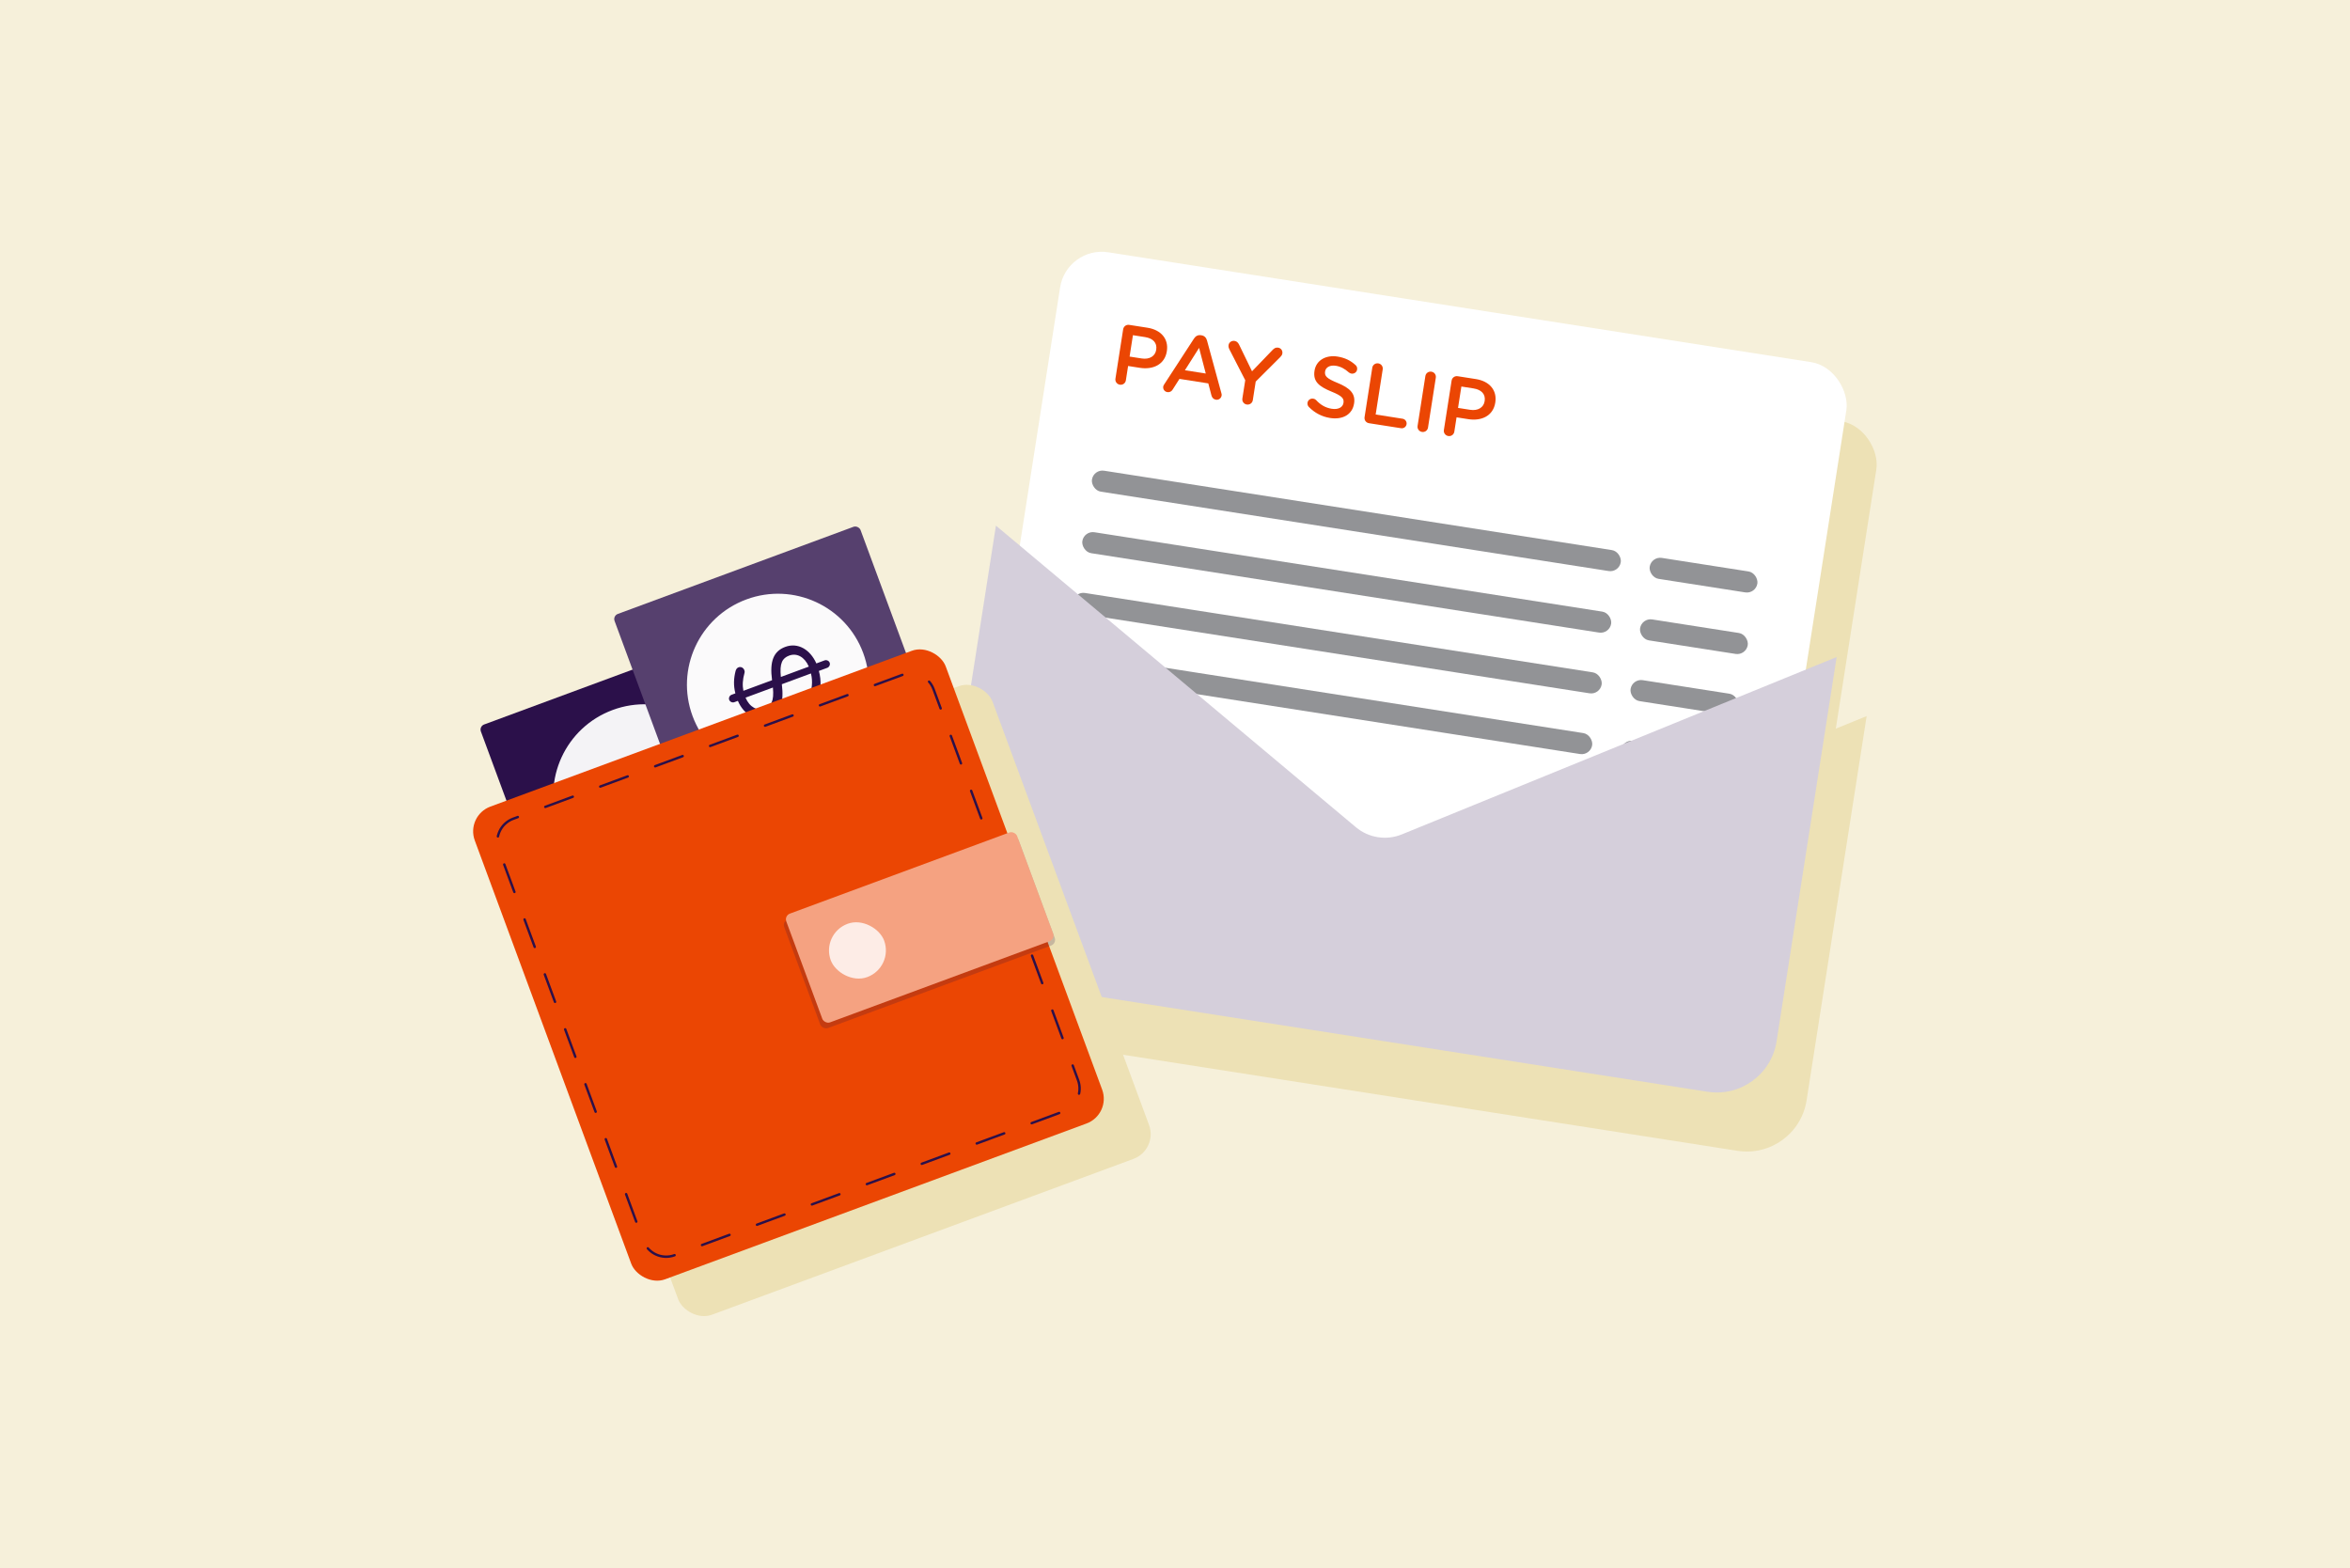 <?xml version="1.0" encoding="UTF-8"?><svg xmlns="http://www.w3.org/2000/svg" viewBox="0 0 580 387"><g isolation="isolate"><g id="a"><rect width="580" height="387" fill="#f6f0da" stroke-width="0"/><rect x="258.853" y="89.57" width="196.404" height="137.582" rx="10.403" ry="10.403" transform="translate(28.74 -53.241) rotate(8.884)" fill="#ede1b5" stroke-width="0"/><path d="m428.836,284.017l-178.018-27.826c-8.141-1.272-13.708-8.903-12.436-17.044l14.826-94.852,88.84,74.431c3.16,2.647,7.525,3.33,11.342,1.773l107.315-43.77-14.826,94.852c-1.272,8.141-8.903,13.708-17.044,12.436Z" fill="#ede1b5" stroke-width="0"/><rect x="251.448" y="74.995" width="196.404" height="137.582" rx="10.403" ry="10.403" transform="translate(26.4 -52.273) rotate(8.884)" fill="#fff" stroke-width="0"/><path d="m277.205,81.274c.115-.732.769-1.21,1.501-1.095l4.481.7c3.434.536,5.266,2.817,4.804,5.771l-.006.042c-.514,3.287-3.421,4.593-6.646,4.088l-2.911-.454-.553,3.538c-.111.712-.765,1.189-1.477,1.078-.733-.115-1.21-.769-1.099-1.48l1.905-12.188Zm4.582,7.195c1.947.304,3.332-.596,3.571-2.124l.007-.042c.268-1.717-.826-2.811-2.752-3.111l-2.995-.468-.825,5.277,2.995.468Z" fill="#eb4603" stroke-width="0"/><path d="m287.356,94.831l7.343-11.294c.395-.604.98-.919,1.713-.805l.125.021c.733.114,1.173.59,1.365,1.285l3.546,12.996c.075.205.088.4.062.567-.108.691-.717,1.153-1.408,1.046-.607-.096-.97-.517-1.116-1.097l-.765-2.93-7.12-1.113-1.677,2.634c-.291.491-.777.715-1.321.63-.67-.104-1.112-.71-1.007-1.38.03-.188.122-.367.259-.561Zm10.239-2.646l-1.649-6.329-3.502,5.524,5.151.805Z" fill="#eb4603" stroke-width="0"/><path d="m307.335,93.836l-3.964-7.721c-.128-.277-.208-.591-.152-.946.108-.691.758-1.146,1.491-1.032.565.089.893.461,1.136.972l3.164,6.521,5.069-5.257c.386-.411.812-.666,1.357-.581.754.117,1.168.761,1.06,1.452-.056.355-.272.645-.5.865l-6.075,6.065-.717,4.586c-.111.712-.765,1.189-1.499,1.074-.711-.11-1.188-.765-1.077-1.477l.707-4.522Z" fill="#eb4603" stroke-width="0"/><path d="m323.055,100.454c-.26-.255-.414-.644-.349-1.062.105-.67.731-1.108,1.401-1.004.356.056.57.196.718.349,1.063,1.152,2.277,1.9,3.868,2.148,1.591.249,2.715-.348,2.885-1.437l.007-.042c.164-1.047-.334-1.704-2.959-2.758-3.002-1.241-4.616-2.438-4.194-5.139l.007-.042c.393-2.514,2.758-3.923,5.669-3.468,1.843.287,3.254,1.001,4.436,2.087.267.214.484.612.405,1.114-.105.671-.73,1.108-1.4,1.004-.251-.039-.451-.135-.641-.294-1.016-.909-2.046-1.456-3.198-1.636-1.507-.235-2.508.401-2.658,1.365l-.007.041c-.177,1.131.415,1.738,3.137,2.85,2.981,1.239,4.399,2.598,4.02,5.026l-.007.042c-.429,2.743-2.841,4.04-5.919,3.559-1.989-.312-3.776-1.234-5.219-2.704Z" fill="#eb4603" stroke-width="0"/><path d="m338.688,90.756c.111-.712.765-1.188,1.498-1.074.712.111,1.189.766,1.078,1.477l-1.741,11.141,6.638,1.037c.649.102,1.091.707.99,1.356-.102.649-.707,1.091-1.356.989l-7.915-1.237c-.733-.114-1.21-.769-1.095-1.501l1.905-12.188Z" fill="#eb4603" stroke-width="0"/><path d="m351.796,92.805c.111-.712.765-1.188,1.498-1.074.711.111,1.188.766,1.077,1.477l-1.925,12.313c-.111.712-.765,1.188-1.477,1.077-.733-.114-1.21-.769-1.099-1.48l1.925-12.312Z" fill="#eb4603" stroke-width="0"/><path d="m358.268,93.945c.115-.732.769-1.21,1.501-1.096l4.481.701c3.434.536,5.265,2.817,4.804,5.771l-.006.042c-.514,3.287-3.421,4.592-6.646,4.088l-2.91-.455-.553,3.539c-.111.712-.765,1.188-1.478,1.077-.732-.114-1.209-.768-1.098-1.479l1.905-12.188Zm4.582,7.195c1.947.304,3.332-.596,3.571-2.124l.007-.042c.268-1.717-.827-2.811-2.753-3.111l-2.994-.469-.825,5.277,2.994.469Z" fill="#eb4603" stroke-width="0"/><rect x="268.713" y="125.934" width="132.099" height="5.232" rx="2.616" ry="2.616" transform="translate(23.868 -50.156) rotate(8.884)" fill="#929396" stroke-width="0"/><rect x="406.999" y="139.327" width="26.897" height="5.232" rx="2.616" ry="2.616" transform="translate(26.965 -63.228) rotate(8.884)" fill="#929396" stroke-width="0"/><rect x="266.339" y="141.12" width="132.099" height="5.232" rx="2.616" ry="2.616" transform="translate(26.185 -49.607) rotate(8.884)" fill="#929396" stroke-width="0"/><rect x="404.625" y="154.513" width="26.897" height="5.232" rx="2.616" ry="2.616" transform="translate(29.282 -62.679) rotate(8.884)" fill="#929396" stroke-width="0"/><rect x="263.996" y="156.108" width="132.099" height="5.232" rx="2.616" ry="2.616" transform="translate(28.472 -49.066) rotate(8.884)" fill="#929396" stroke-width="0"/><rect x="402.282" y="169.501" width="26.897" height="5.232" rx="2.616" ry="2.616" transform="translate(31.568 -62.138) rotate(8.884)" fill="#929396" stroke-width="0"/><rect x="261.653" y="171.096" width="132.099" height="5.232" rx="2.616" ry="2.616" transform="translate(30.758 -48.524) rotate(8.884)" fill="#929396" stroke-width="0"/><rect x="399.94" y="184.49" width="26.897" height="5.232" rx="2.616" ry="2.616" transform="translate(33.855 -61.596) rotate(8.884)" fill="#929396" stroke-width="0"/><path d="m421.432,269.442l-178.018-27.826c-8.141-1.272-13.708-8.903-12.436-17.044l14.826-94.852,88.84,74.431c3.16,2.647,7.525,3.33,11.342,1.773l107.315-43.77-14.826,94.852c-1.272,8.141-8.903,13.708-17.044,12.436Z" fill="#d5cfdb" stroke-width="0"/><rect x="144.218" y="184.72" width="123.916" height="124.375" rx="6.509" ry="6.509" transform="translate(-72.823 86.809) rotate(-20.288)" fill="#ede1b5" stroke-width="0"/><rect x="136.924" y="164.339" width="64.723" height="119.444" rx="1.345" ry="1.345" transform="translate(-67.19 72.6) rotate(-20.288)" fill="#2b104a" stroke-width="0"/><ellipse cx="158.998" cy="196.233" rx="22.45" ry="22.41" transform="translate(-58.179 67.306) rotate(-20.288)" fill="#f4f3f6" stroke-width="0"/><path d="m143.088,201.447c-.18-.486.091-1.073.578-1.253l.945-.349c-.496-1.96-.416-3.68.047-5.508.113-.399.304-.762.734-.921.601-.222,1.21.105,1.432.705.074.2.12.41.032.703-.451,1.597-.541,3.027-.266,4.388l7.073-2.615c-.633-4.705.38-7.159,3.273-8.228,3.064-1.133,6.113.599,7.663,4.087l2.033-.752c.487-.18,1.075.09,1.254.576s-.091,1.073-.578,1.253l-2.09.773c.666,2.418.519,4.748-.255,7.146-.113.399-.336.676-.737.824-.573.212-1.21-.105-1.422-.677-.105-.285-.075-.556-.014-.742.728-1.991.977-3.871.477-5.928l-7.187,2.657c.562,4.601-.327,7.042-3.333,8.153-2.95,1.09-6.045-.592-7.517-4.045l-.888.328c-.487.18-1.075-.09-1.254-.576Zm10.787-3.045l-6.758,2.498c1.013,2.387,2.926,3.337,4.673,2.691,1.661-.614,2.406-1.767,2.085-5.19Zm1.965-2.61l6.901-2.551c-1.052-2.406-2.957-3.423-4.848-2.724-1.689.625-2.403,1.863-2.053,5.275Z" fill="#2b104a" stroke-width="0"/><rect x="169.917" y="137.055" width="64.723" height="119.444" rx="1.349" ry="1.349" transform="translate(-55.682 82.348) rotate(-20.288)" fill="#56406e" stroke-width="0"/><ellipse cx="191.992" cy="168.949" rx="22.45" ry="22.41" transform="translate(-46.671 77.054) rotate(-20.288)" fill="#fbfafb" stroke-width="0"/><path d="m179.974,172.723c-.18-.486.092-1.074.578-1.253l.945-.349c-.496-1.96-.416-3.68.047-5.508.113-.399.304-.762.734-.921.601-.222,1.21.105,1.432.705.074.2.12.41.032.703-.451,1.597-.541,3.027-.266,4.388l7.073-2.615c-.633-4.705.38-7.159,3.272-8.228,3.064-1.133,6.113.599,7.663,4.087l2.033-.752c.486-.18,1.075.09,1.254.576s-.092,1.074-.578,1.253l-2.091.773c.667,2.418.519,4.748-.255,7.146-.113.399-.336.676-.737.824-.572.212-1.21-.105-1.421-.677-.105-.285-.076-.556-.014-.742.728-1.991.977-3.871.477-5.928l-7.187,2.657c.562,4.601-.327,7.042-3.333,8.153-2.95,1.09-6.045-.592-7.516-4.045l-.888.328c-.486.18-1.075-.09-1.254-.576Zm10.787-3.045l-6.758,2.498c1.012,2.388,2.926,3.337,4.673,2.691,1.661-.614,2.406-1.767,2.085-5.19Zm1.965-2.61l6.901-2.551c-1.051-2.406-2.957-3.423-4.848-2.724-1.689.625-2.403,1.863-2.053,5.275Z" fill="#2b104a" stroke-width="0"/><rect x="132.643" y="175.978" width="123.916" height="124.375" rx="6.509" ry="6.509" transform="translate(-70.51 82.253) rotate(-20.288)" fill="#eb4603" stroke-width="0"/><path d="m166.473,309.783c-3.082,1.139-6.537-.45-7.676-3.532l-35.677-96.508c-1.14-3.082.45-6.536,3.532-7.676l96.077-35.518c3.083-1.14,6.537.45,7.677,3.533l35.677,96.507c1.14,3.083-.45,6.537-3.533,7.677l-96.077,35.518Z" fill="none" stroke="#2b104a" stroke-dasharray="0 0 7.228 7.228" stroke-linecap="round" stroke-linejoin="round" stroke-width=".596"/><rect x="196.079" y="215.81" width="61.708" height="28.611" rx="1.509" ry="1.509" transform="translate(-65.712 92.965) rotate(-20.288)" fill="#2b104a" mix-blend-mode="multiply" opacity=".2" stroke-width="0"/><rect x="196.624" y="214.575" width="60.738" height="28.611" rx="1.497" ry="1.497" transform="translate(-65.281 92.909) rotate(-20.288)" fill="#f5a281" stroke-width="0"/><rect x="204.606" y="227.552" width="14.042" height="14.017" rx="7.008" ry="7.008" transform="translate(-68.204 87.933) rotate(-20.288)" fill="#fdece6" stroke-width="0"/></g></g></svg>